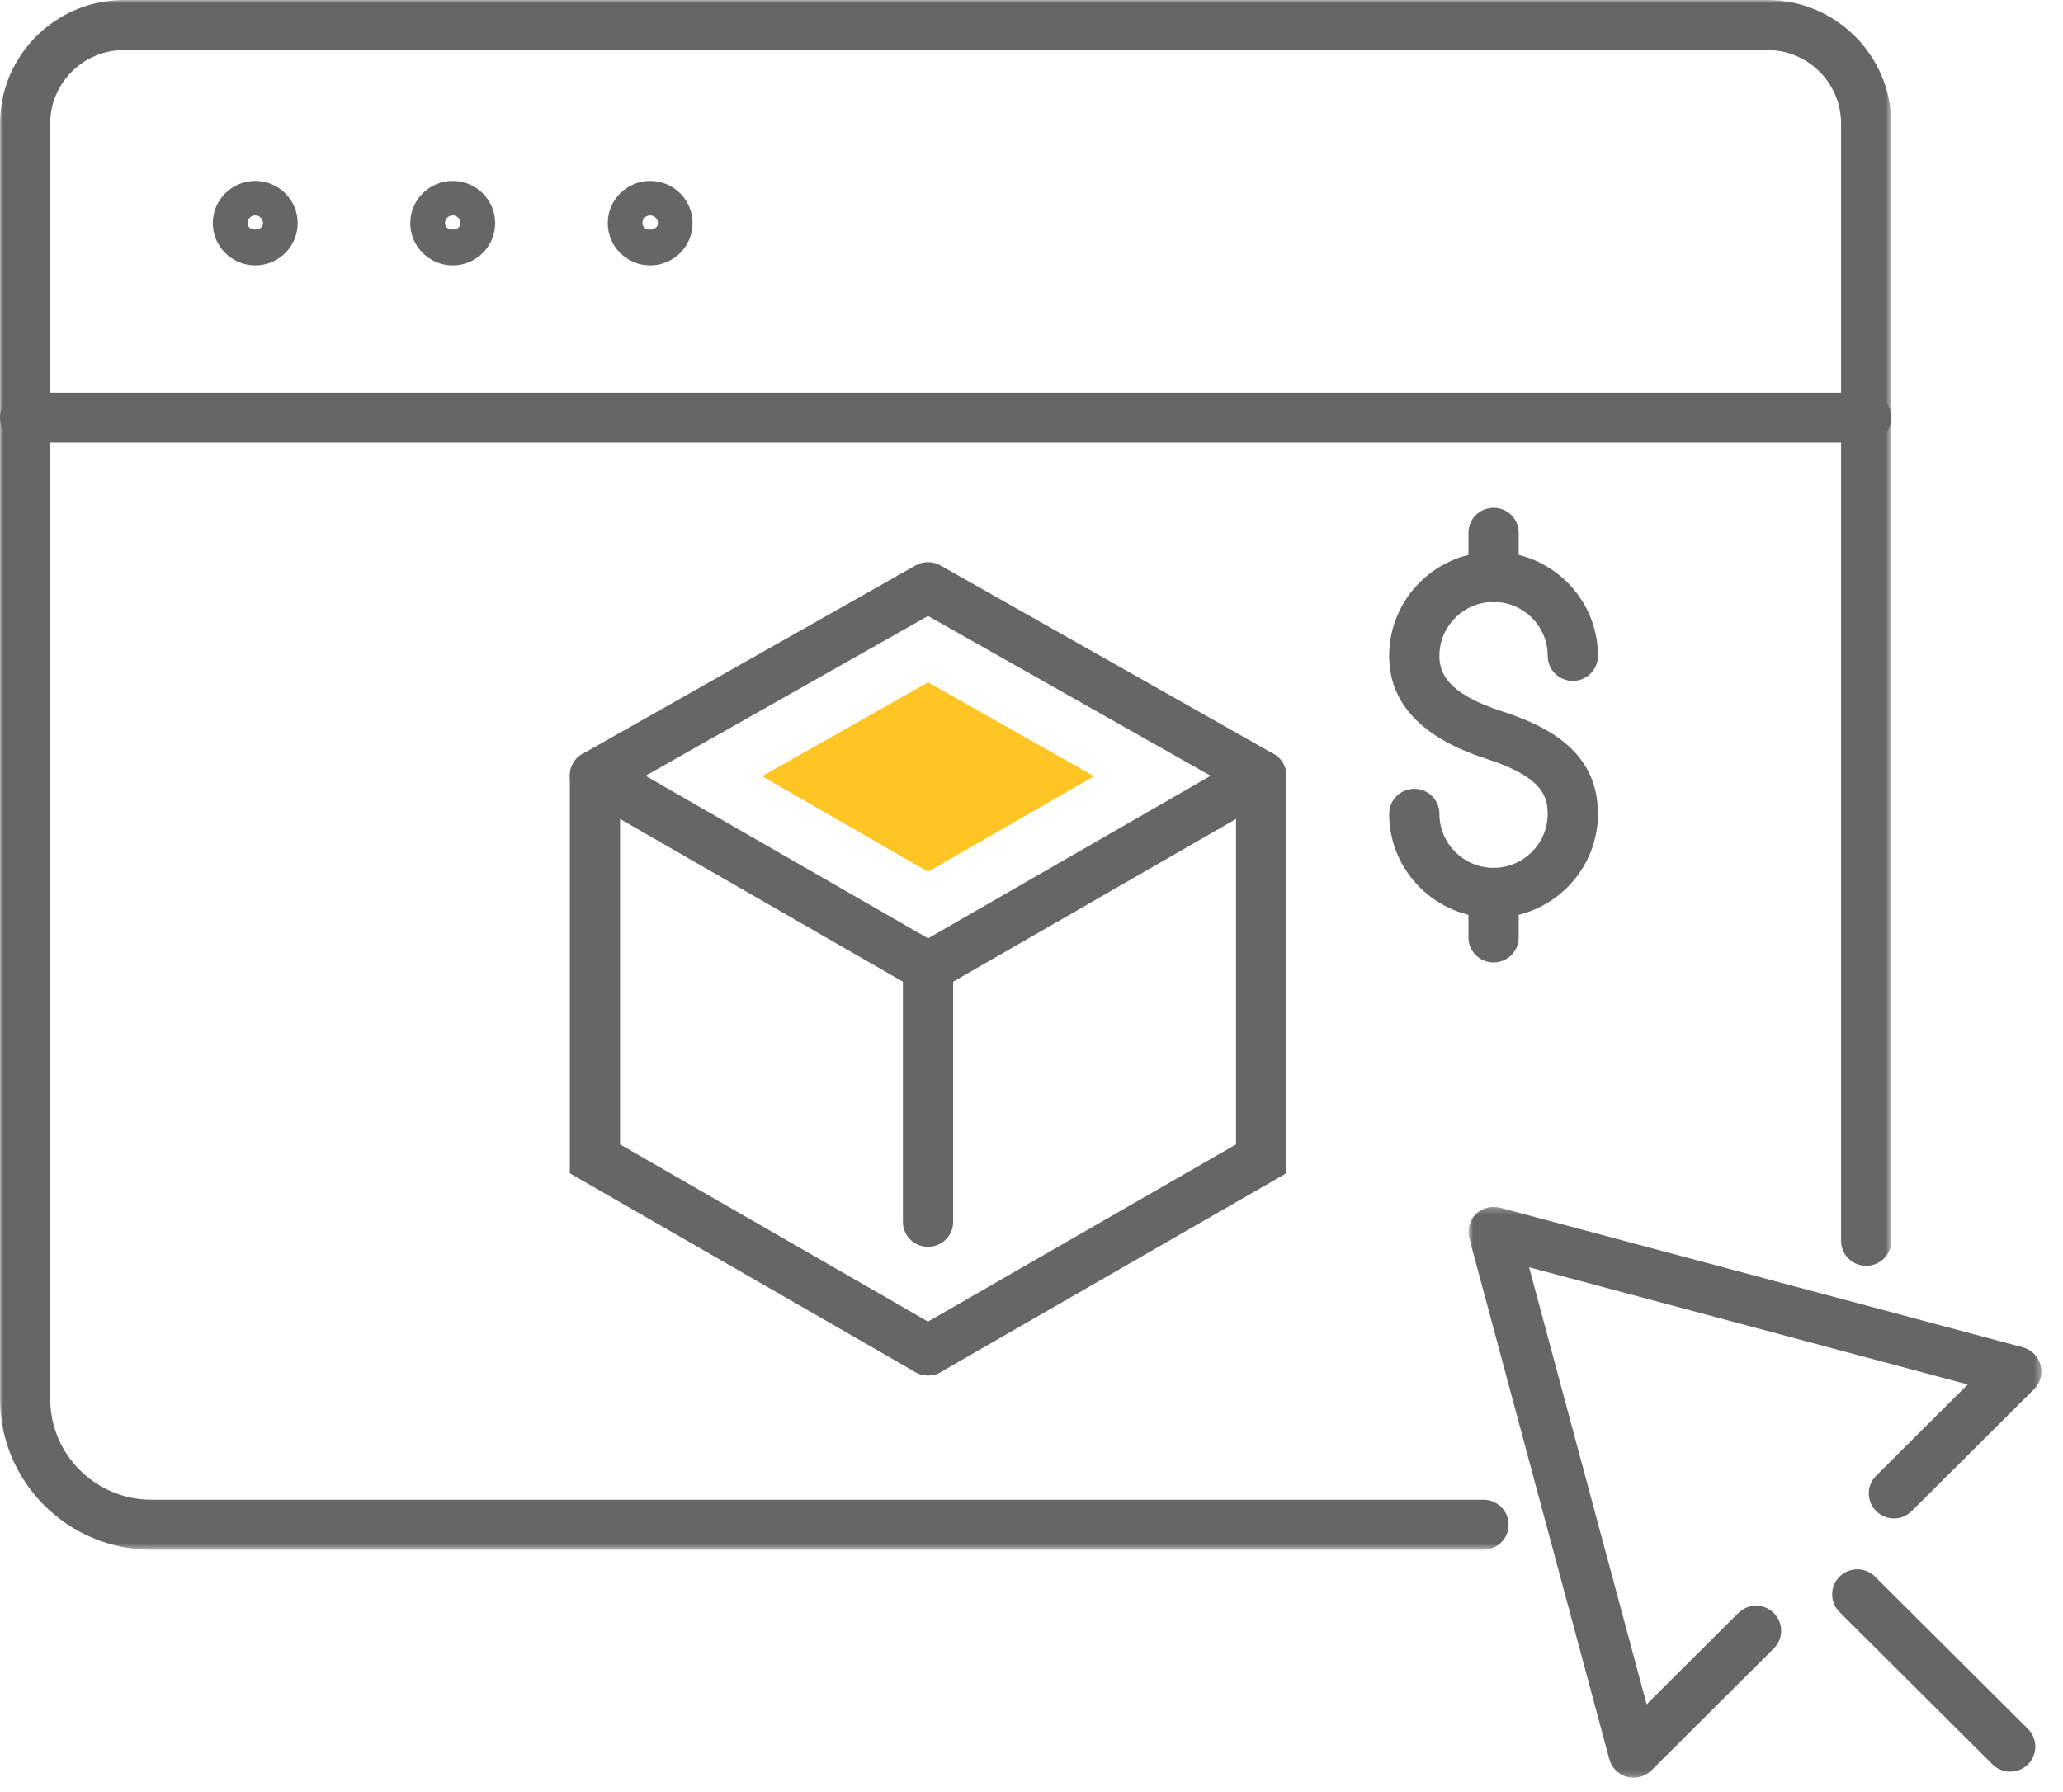 <svg width="320" height="278" viewBox="0 0 320 278" fill="none" xmlns="http://www.w3.org/2000/svg">
<path fill-rule="evenodd" clip-rule="evenodd" d="M231.675 142.398C222.74 142.398 215.478 135.162 215.478 126.258C215.478 124.116 217.218 122.382 219.376 122.382C221.534 122.382 223.273 124.116 223.273 126.258C223.273 130.878 227.047 134.639 231.675 134.639C236.303 134.639 240.069 130.878 240.069 126.258C240.069 122.905 238.461 120.305 230.469 117.697C220.524 114.467 215.478 109.104 215.478 101.753C215.478 92.849 222.74 85.621 231.675 85.621C240.602 85.621 247.864 92.849 247.864 101.753C247.864 103.903 246.124 105.637 243.966 105.637C241.808 105.637 240.069 103.903 240.069 101.753C240.069 97.141 236.303 93.38 231.675 93.38C227.047 93.38 223.273 97.141 223.273 101.753C223.273 104.288 224.364 107.55 232.881 110.322C239.856 112.587 247.864 116.446 247.864 126.258C247.864 135.162 240.602 142.398 231.675 142.398Z" fill="#666666"/>
<path fill-rule="evenodd" clip-rule="evenodd" d="M231.675 93.459C229.517 93.459 227.778 91.725 227.778 89.575V82.666C227.778 80.515 229.517 78.782 231.675 78.782C233.833 78.782 235.573 80.515 235.573 82.666V89.575C235.573 91.725 233.833 93.459 231.675 93.459Z" fill="#666666"/>
<path fill-rule="evenodd" clip-rule="evenodd" d="M231.675 149.313C229.517 149.313 227.778 147.58 227.778 145.429V138.52C227.778 136.37 229.517 134.636 231.675 134.636C233.833 134.636 235.573 136.37 235.573 138.52V145.429C235.573 147.58 233.833 149.313 231.675 149.313Z" fill="#666666"/>
<mask id="mask0_60_4347" style="mask-type:alpha" maskUnits="userSpaceOnUse" x="0" y="0" width="294" height="241">
<path d="M0 0H293.365V240.428H0V0Z" fill="white"/>
</mask>
<g mask="url(#mask0_60_4347)">
<path fill-rule="evenodd" clip-rule="evenodd" d="M230.104 240.428H23.482C10.535 240.428 -0.001 229.93 -0.001 217.027V19.165C-0.001 8.593 8.631 -0.001 19.24 -0.001H274.124C284.734 -0.001 293.365 8.593 293.365 19.165V192.506C293.365 194.648 291.626 196.382 289.468 196.382C287.318 196.382 285.579 194.648 285.579 192.506V19.165C285.579 12.877 280.442 7.759 274.124 7.759H19.24C12.922 7.759 7.786 12.877 7.786 19.165V217.027C7.786 225.645 14.834 232.669 23.482 232.669H230.104C232.262 232.669 234.001 234.402 234.001 236.545C234.001 238.695 232.262 240.428 230.104 240.428Z" fill="#666666"/>
</g>
<path fill-rule="evenodd" clip-rule="evenodd" d="M39.591 33.413C38.927 33.413 38.385 33.953 38.385 34.615C38.385 35.948 40.797 35.948 40.797 34.615C40.797 33.953 40.256 33.413 39.591 33.413ZM39.591 41.173C35.965 41.173 33.011 38.237 33.011 34.615C33.011 31.001 35.965 28.066 39.591 28.066C43.218 28.066 46.172 31.001 46.172 34.615C46.172 38.237 43.218 41.173 39.591 41.173Z" fill="#666666"/>
<path fill-rule="evenodd" clip-rule="evenodd" d="M70.224 33.413C69.56 33.413 69.018 33.953 69.018 34.615C69.018 35.948 71.422 35.948 71.422 34.615C71.422 33.953 70.889 33.413 70.224 33.413ZM70.224 41.173C66.598 41.173 63.636 38.237 63.636 34.615C63.636 31.001 66.598 28.066 70.224 28.066C73.851 28.066 76.805 31.001 76.805 34.615C76.805 38.237 73.851 41.173 70.224 41.173Z" fill="#666666"/>
<path fill-rule="evenodd" clip-rule="evenodd" d="M100.849 33.413C100.185 33.413 99.643 33.953 99.643 34.615C99.643 35.948 102.055 35.948 102.055 34.615C102.055 33.953 101.514 33.413 100.849 33.413ZM100.849 41.173C97.223 41.173 94.269 38.237 94.269 34.615C94.269 31.001 97.223 28.066 100.849 28.066C104.476 28.066 107.43 31.001 107.43 34.615C107.43 38.237 104.476 41.173 100.849 41.173Z" fill="#666666"/>
<mask id="mask1_60_4347" style="mask-type:alpha" maskUnits="userSpaceOnUse" x="227" y="187" width="90" height="89">
<path d="M227.778 187.243H316.652V275.809H227.778V187.243Z" fill="white"/>
</mask>
<g mask="url(#mask1_60_4347)">
<path fill-rule="evenodd" clip-rule="evenodd" d="M253.397 275.809C253.061 275.809 252.725 275.768 252.388 275.678C251.042 275.318 249.992 274.28 249.631 272.931L227.912 192.131C227.551 190.79 227.929 189.359 228.921 188.378C229.914 187.397 231.342 187.02 232.688 187.372L313.762 209.023C315.108 209.383 316.158 210.43 316.519 211.771C316.88 213.112 316.495 214.542 315.51 215.524L296.532 234.436C295.006 235.957 292.544 235.957 291.018 234.436C289.492 232.923 289.492 230.462 291.018 228.949L305.221 214.788L237.184 196.611L255.416 264.419L269.635 250.257C271.153 248.736 273.623 248.736 275.141 250.257C276.667 251.778 276.667 254.231 275.141 255.752L256.154 274.672C255.416 275.408 254.415 275.809 253.397 275.809Z" fill="#666666"/>
</g>
<path fill-rule="evenodd" clip-rule="evenodd" d="M311.811 274.867C310.818 274.867 309.817 274.491 309.054 273.73L285.333 250.1C283.815 248.579 283.815 246.118 285.333 244.606C286.86 243.085 289.329 243.085 290.847 244.606L314.568 268.236C316.086 269.756 316.086 272.218 314.568 273.73C313.805 274.491 312.804 274.867 311.811 274.867Z" fill="#666666"/>
<path fill-rule="evenodd" clip-rule="evenodd" d="M100.128 120.36L143.952 145.576L187.783 120.36L143.952 95.561L100.128 120.36ZM143.952 153.941C143.279 153.941 142.606 153.777 142.007 153.426L90.339 123.696C89.125 123.001 88.378 121.717 88.386 120.319C88.386 118.929 89.141 117.646 90.364 116.959L142.023 87.72C143.213 87.049 144.69 87.049 145.872 87.72L197.547 116.959C198.762 117.646 199.517 118.929 199.517 120.319C199.525 121.717 198.778 123.001 197.572 123.696L145.896 153.426C145.297 153.777 144.624 153.941 143.952 153.941Z" fill="#666666"/>
<path fill-rule="evenodd" clip-rule="evenodd" d="M118.204 120.427L143.952 105.857L169.707 120.427L143.952 135.243L118.204 120.427Z" fill="#FFC524"/>
<path fill-rule="evenodd" clip-rule="evenodd" d="M143.95 213.399C143.285 213.399 142.613 213.228 142.005 212.884L88.393 182.034V120.335C88.393 118.184 90.124 116.459 92.282 116.459C94.44 116.459 96.18 118.184 96.18 120.335V177.546L145.895 206.155C147.765 207.226 148.405 209.605 147.322 211.462C146.6 212.704 145.296 213.399 143.95 213.399Z" fill="#666666"/>
<path fill-rule="evenodd" clip-rule="evenodd" d="M143.95 213.399C142.604 213.399 141.3 212.704 140.578 211.462C139.495 209.605 140.135 207.226 142.005 206.155L191.728 177.546V120.335C191.728 118.184 193.468 116.459 195.626 116.459C197.784 116.459 199.515 118.184 199.515 120.335V182.034L145.895 212.884C145.287 213.228 144.615 213.399 143.95 213.399Z" fill="#666666"/>
<path fill-rule="evenodd" clip-rule="evenodd" d="M143.95 193.437C141.792 193.437 140.053 191.704 140.053 189.553V150.061C140.053 147.919 141.792 146.185 143.95 146.185C146.108 146.185 147.847 147.919 147.847 150.061V189.553C147.847 191.704 146.108 193.437 143.95 193.437Z" fill="#666666"/>
<path fill-rule="evenodd" clip-rule="evenodd" d="M289.471 68.666H3.892C1.742 68.666 0.002 66.933 0.002 64.782C0.002 62.64 1.742 60.907 3.892 60.907H289.471C291.629 60.907 293.369 62.64 293.369 64.782C293.369 66.933 291.629 68.666 289.471 68.666Z" fill="#666666"/>
</svg>
